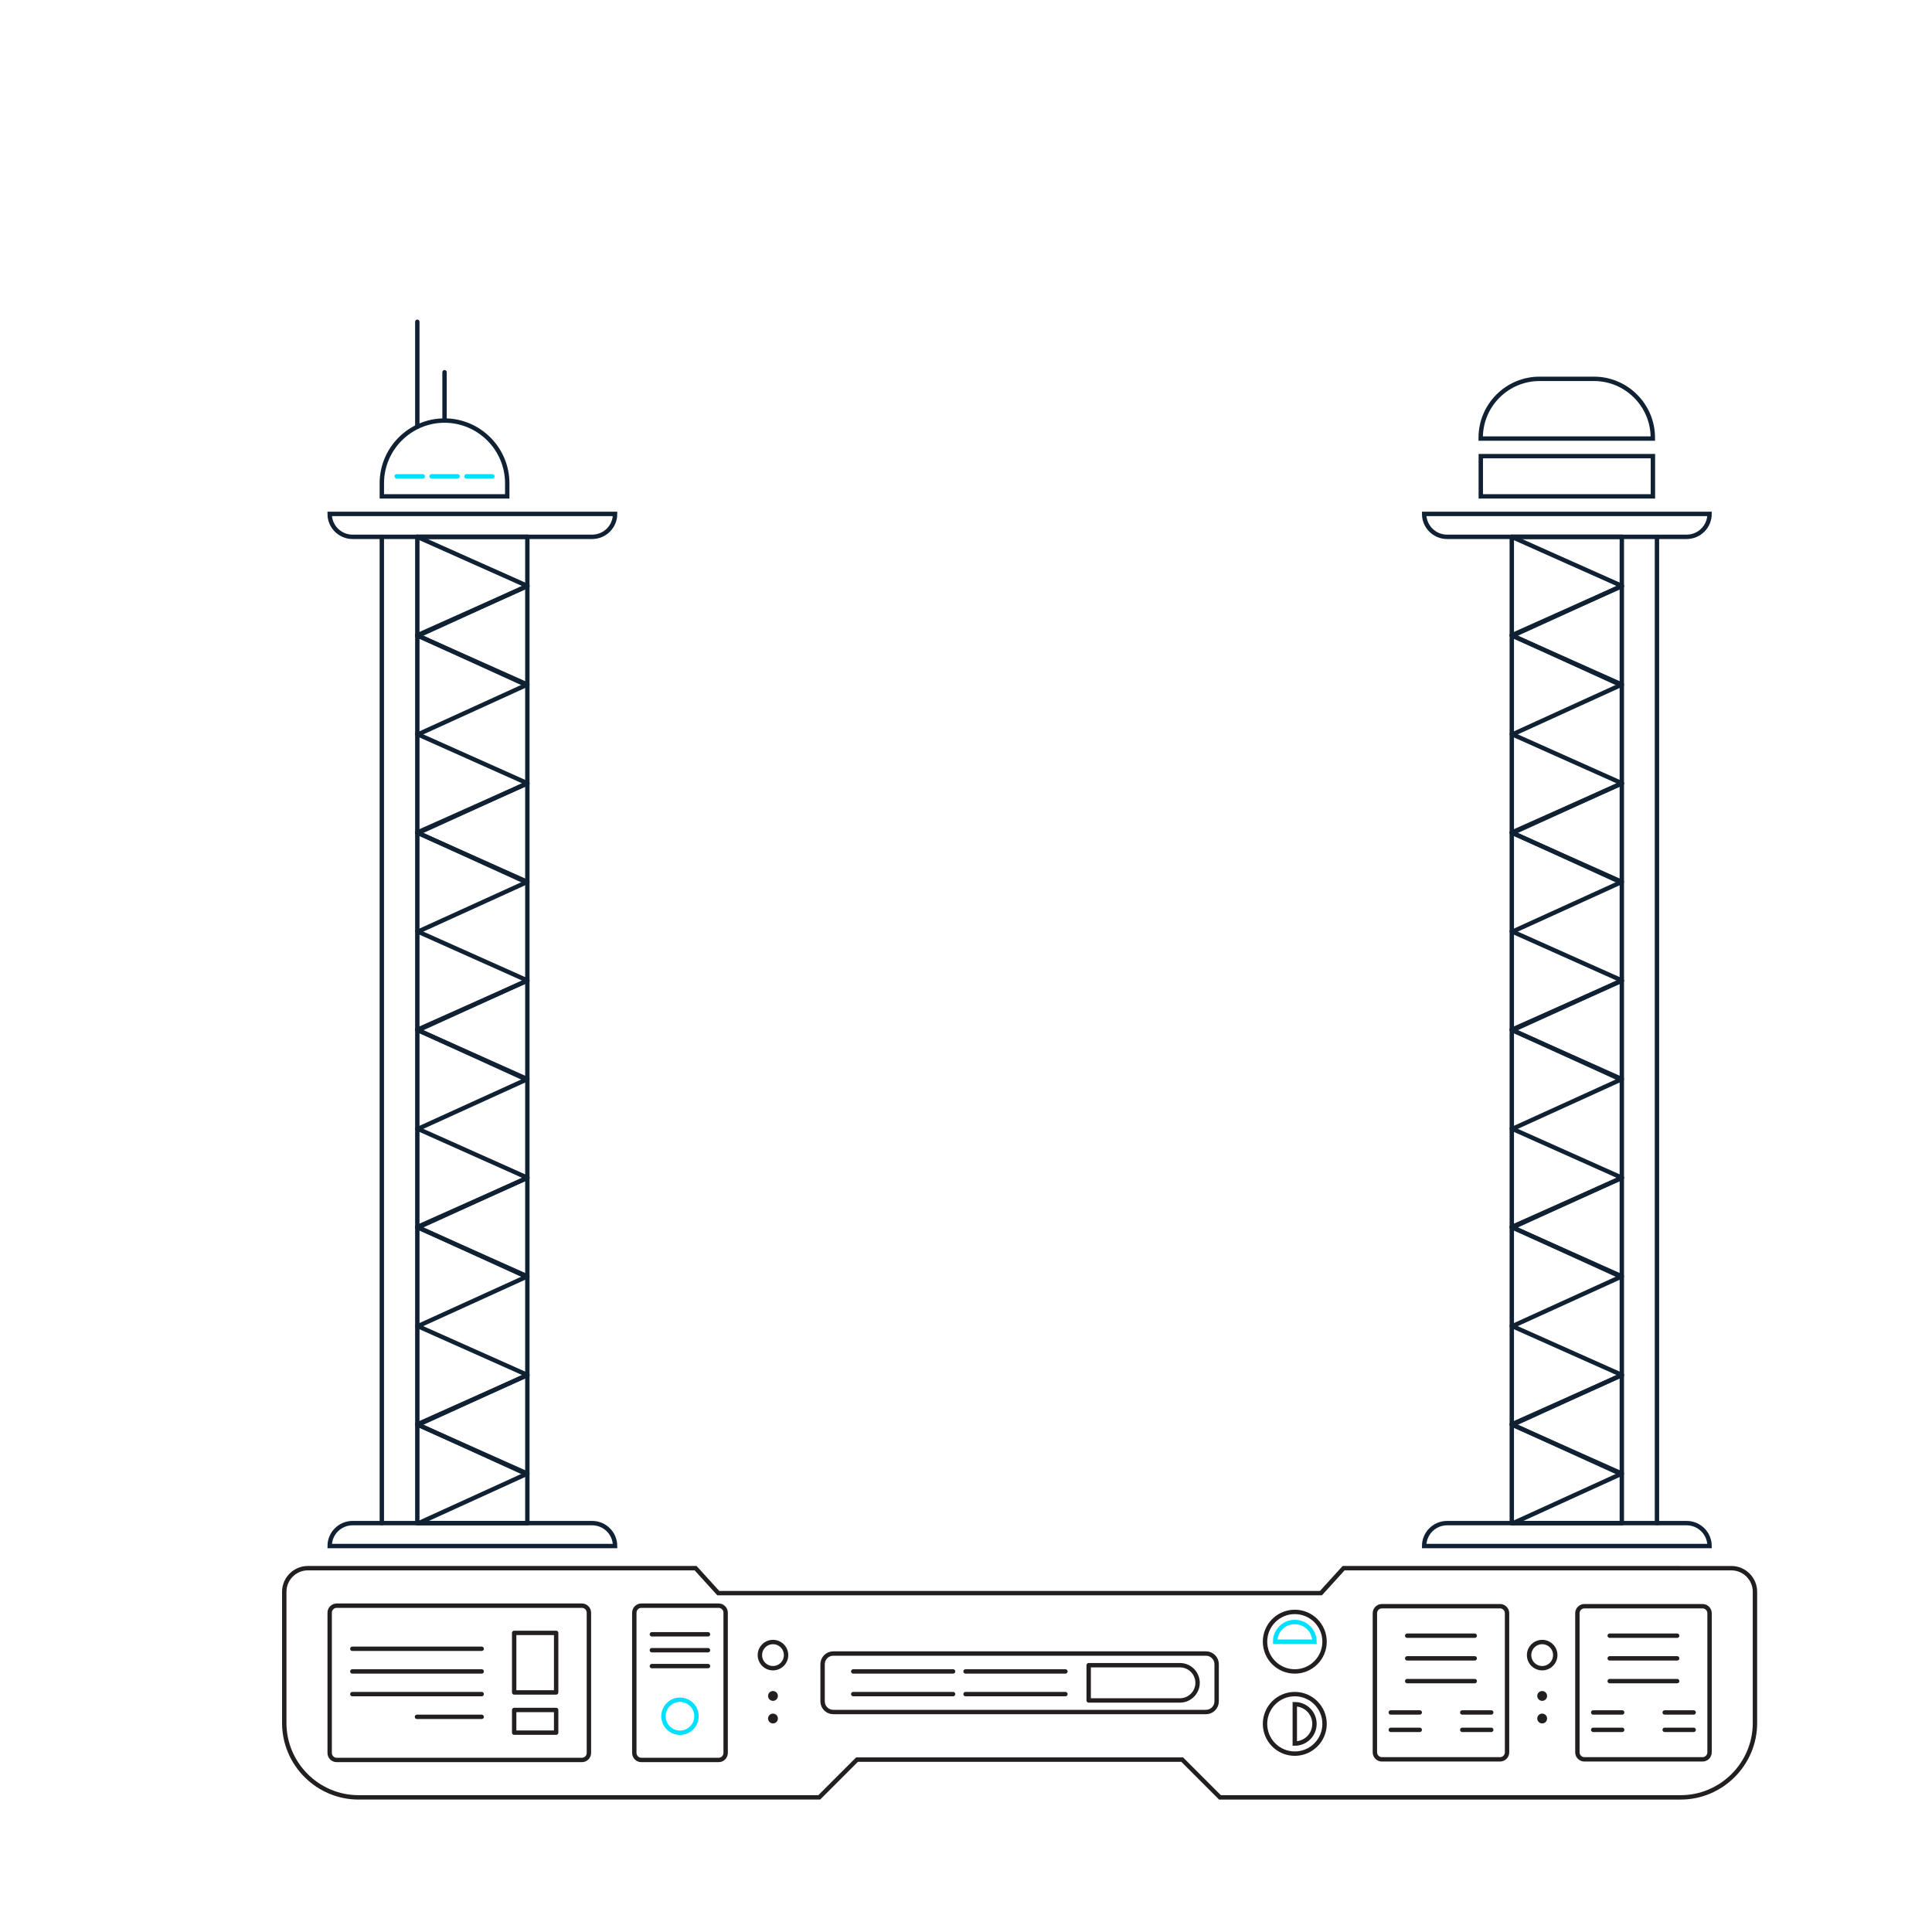 <?xml version="1.0" encoding="utf-8"?>
<!-- Generator: Adobe Illustrator 23.0.1, SVG Export Plug-In . SVG Version: 6.00 Build 0)  -->
<svg version="1.1" id="Layer_1" xmlns="http://www.w3.org/2000/svg" xmlns:xlink="http://www.w3.org/1999/xlink" x="0px" y="0px"
	 viewBox="0 0 2200 2200" style="enable-background:new 0 0 2200 2200;" xml:space="preserve">
<style type="text/css">
	.st0{fill:none;stroke:#102133;stroke-width:5;stroke-miterlimit:10;}
	.st1{fill:none;stroke:#00E1FF;stroke-width:3;stroke-linecap:round;stroke-linejoin:round;stroke-miterlimit:10;}
	.st2{fill:#1E1E1E;}
	.st3{fill:none;stroke:#1E1E1E;stroke-miterlimit:10;}
	.st4{fill:none;}
	.st5{fill:#102133;}
	.st6{fill:#00E1FF;}
	.st7{fill:none;stroke:#102133;stroke-miterlimit:10;}
	.st8{fill:#D1D3D4;}
	.st9{opacity:0.5;}
	.st10{fill:#231F20;}
	.st11{fill:none;stroke:#00E1FF;stroke-width:5;stroke-linecap:round;stroke-linejoin:round;stroke-miterlimit:10;}
	.st12{fill:none;stroke:#102133;stroke-width:4;stroke-linejoin:round;stroke-miterlimit:10;}
	.st13{fill:none;stroke:#00E1FF;stroke-width:4;stroke-linejoin:round;stroke-miterlimit:10;}
	.st14{fill:none;stroke:#00E1FF;stroke-width:5;stroke-linejoin:round;stroke-miterlimit:10;}
	.st15{fill:none;stroke:#102133;stroke-width:5;stroke-linejoin:round;stroke-miterlimit:10;}
	.st16{fill:none;stroke:#102133;stroke-width:5;stroke-linecap:square;stroke-miterlimit:10;}
	.st17{fill:#102133;stroke:#102133;stroke-miterlimit:10;}
	.st18{fill:#102133;stroke:#102133;stroke-width:2;stroke-miterlimit:10;}
	.st19{fill:none;stroke:#102133;stroke-width:2;stroke-miterlimit:10;}
	.st20{fill:none;stroke:#00E1FF;stroke-width:5;stroke-miterlimit:10;}
	.st21{fill:none;stroke:#102133;stroke-width:5;stroke-linecap:square;stroke-miterlimit:10;stroke-dasharray:13,18;}
	.st22{fill:none;stroke:#102133;stroke-width:2;stroke-linecap:square;stroke-miterlimit:10;}
	.st23{fill:none;stroke:#102133;stroke-linecap:square;stroke-miterlimit:10;}
	.st24{fill:none;stroke:#00E1FF;stroke-width:6;stroke-linecap:square;stroke-miterlimit:10;}
	.st25{fill:none;stroke:#00E1FF;stroke-width:6;stroke-linecap:square;stroke-miterlimit:10;stroke-dasharray:11.917,16.882;}
	.st26{fill:none;stroke:#00E1FF;stroke-width:6;stroke-linecap:square;stroke-miterlimit:10;stroke-dasharray:12.081,17.115;}
	.st27{fill:none;stroke:#102133;stroke-width:5;stroke-linecap:round;stroke-miterlimit:10;}
	.st28{fill:none;stroke:#102133;stroke-width:5;stroke-linecap:round;stroke-linejoin:round;stroke-miterlimit:10;}
	.st29{clip-path:url(#SVGID_2_);}
	.st30{fill:none;stroke:#00E1FF;stroke-width:5;stroke-linecap:round;stroke-miterlimit:10;}
	.st31{fill:none;stroke:#00E1FF;stroke-width:10;stroke-linecap:round;stroke-miterlimit:10;stroke-dasharray:0,28.048;}
	.st32{fill:none;stroke:#00E1FF;stroke-width:10;stroke-linecap:round;stroke-miterlimit:10;stroke-dasharray:0,28;}
	
		.st33{fill:none;stroke:#102133;stroke-width:10;stroke-linecap:round;stroke-linejoin:round;stroke-miterlimit:10;stroke-dasharray:0,30;}
	
		.st34{opacity:0.5;fill:none;stroke:#102133;stroke-width:5;stroke-linecap:square;stroke-miterlimit:10;stroke-dasharray:20,30;enable-background:new    ;}
	.st35{clip-path:url(#SVGID_4_);}
	.st36{fill:none;stroke:#231F20;stroke-width:5;stroke-miterlimit:10;}
	.st37{fill:none;stroke:#231F20;stroke-width:5;stroke-linecap:round;stroke-linejoin:round;stroke-miterlimit:10;}
	.st38{fill:none;stroke:#231F20;stroke-width:5;stroke-linejoin:round;stroke-miterlimit:10;}
	.st39{fill:none;stroke:#231F20;stroke-width:5;stroke-linecap:round;stroke-miterlimit:10;}
	.st40{clip-path:url(#SVGID_6_);}
	
		.st41{opacity:0.5;fill:none;stroke:#102133;stroke-width:5;stroke-linecap:square;stroke-miterlimit:10;stroke-dasharray:6,18;enable-background:new    ;}
</style>
<g id="XMLID_4493_">
	<path id="XMLID_4721_" class="st27" d="M1621.7,1760.5L1621.7,1760.5c0-14.4,11.7-26.1,26.1-26.1h272.8c14.4,0,26.1,11.7,26.1,26.1
		l0,0H1621.7z"/>
	<line id="XMLID_4720_" class="st28" x1="1846.8" y1="1734.4" x2="1721.5" y2="1734.4"/>
	<g id="XMLID_4701_">
		<line id="XMLID_4719_" class="st28" x1="1846.8" y1="611.3" x2="1721.5" y2="611.3"/>
		<polyline id="XMLID_4718_" class="st28" points="1721.5,611.3 1846.8,667.2 1723.1,723.6 		"/>
		<polyline id="XMLID_4717_" class="st28" points="1721.5,723.6 1846.8,779.5 1723.1,835.9 		"/>
		<polyline id="XMLID_4716_" class="st28" points="1846.8,667.4 1721.5,723.4 1845.2,779.8 		"/>
		<polyline id="XMLID_4715_" class="st28" points="1721.5,835.9 1846.8,891.9 1723.1,948.2 		"/>
		<polyline id="XMLID_4714_" class="st28" points="1721.5,948.2 1846.8,1004.2 1723.1,1060.5 		"/>
		<polyline id="XMLID_4713_" class="st28" points="1846.8,892.1 1721.5,948 1845.2,1004.4 		"/>
		<polyline id="XMLID_4712_" class="st28" points="1721.5,1060.5 1846.8,1116.5 1723.1,1172.8 		"/>
		<polyline id="XMLID_4711_" class="st28" points="1721.5,1172.8 1846.8,1228.8 1723.1,1285.1 		"/>
		<polyline id="XMLID_4710_" class="st28" points="1846.8,1116.7 1721.5,1172.6 1845.2,1229 		"/>
		<polyline id="XMLID_4709_" class="st28" points="1721.5,1285.1 1846.8,1341.1 1723.1,1397.4 		"/>
		<polyline id="XMLID_4708_" class="st28" points="1721.5,1397.4 1846.8,1453.4 1723.1,1509.7 		"/>
		<polyline id="XMLID_4707_" class="st28" points="1846.8,1341.3 1721.5,1397.2 1845.2,1453.6 		"/>
		<polyline id="XMLID_4706_" class="st28" points="1721.5,1509.8 1846.8,1565.7 1723.1,1622.1 		"/>
		<polyline id="XMLID_4705_" class="st28" points="1721.5,1622.1 1846.8,1678 1723.1,1734.4 		"/>
		<polyline id="XMLID_4704_" class="st28" points="1846.8,1565.9 1721.5,1621.9 1845.2,1678.2 		"/>
		<line id="XMLID_4703_" class="st28" x1="1721.5" y1="611.3" x2="1721.5" y2="1734.3"/>
		<line id="XMLID_4702_" class="st28" x1="1846.8" y1="611.3" x2="1846.8" y2="1734.3"/>
	</g>
	<path id="XMLID_4696_" class="st27" d="M375.4,1760.5L375.4,1760.5c0-14.4,11.7-26.1,26.1-26.1h272.8c14.4,0,26.1,11.7,26.1,26.1
		l0,0H375.4z"/>
	<path id="XMLID_4726_" class="st27" d="M700.4,585.2L700.4,585.2c0,14.4-11.7,26.1-26.1,26.1H401.5c-14.4,0-26.1-11.7-26.1-26.1
		l0,0H700.4z"/>
	<path id="XMLID_4723_" class="st27" d="M1946.7,585.2L1946.7,585.2c0,14.4-11.7,26.1-26.1,26.1h-272.8c-14.4,0-26.1-11.7-26.1-26.1
		l0,0H1946.7z"/>
	<line id="XMLID_4695_" class="st28" x1="600.5" y1="1734.4" x2="475.2" y2="1734.4"/>
	<g id="XMLID_4510_">
		<line id="XMLID_4694_" class="st28" x1="600.5" y1="611.3" x2="475.2" y2="611.3"/>
		<polyline id="XMLID_4693_" class="st28" points="475.2,611.3 600.5,667.2 476.8,723.6 		"/>
		<polyline id="XMLID_4692_" class="st28" points="475.2,723.6 600.5,779.5 476.8,835.9 		"/>
		<polyline id="XMLID_4691_" class="st28" points="600.5,667.4 475.2,723.4 598.9,779.8 		"/>
		<polyline id="XMLID_4690_" class="st28" points="475.2,835.9 600.5,891.9 476.8,948.2 		"/>
		<polyline id="XMLID_4689_" class="st28" points="475.2,948.2 600.5,1004.2 476.8,1060.5 		"/>
		<polyline id="XMLID_4688_" class="st28" points="600.5,892.1 475.2,948 598.9,1004.4 		"/>
		<polyline id="XMLID_4687_" class="st28" points="475.2,1060.5 600.5,1116.5 476.8,1172.8 		"/>
		<polyline id="XMLID_4686_" class="st28" points="475.2,1172.8 600.5,1228.8 476.8,1285.1 		"/>
		<polyline id="XMLID_4685_" class="st28" points="600.5,1116.7 475.2,1172.6 598.9,1229 		"/>
		<polyline id="XMLID_4684_" class="st28" points="475.2,1285.1 600.5,1341.1 476.8,1397.4 		"/>
		<polyline id="XMLID_4601_" class="st28" points="475.2,1397.4 600.5,1453.4 476.8,1509.7 		"/>
		<polyline id="XMLID_4559_" class="st28" points="600.5,1341.3 475.2,1397.2 598.9,1453.6 		"/>
		<polyline id="XMLID_4515_" class="st28" points="475.2,1509.8 600.5,1565.7 476.8,1622.1 		"/>
		<polyline id="XMLID_4514_" class="st28" points="475.2,1622.1 600.5,1678 476.8,1734.4 		"/>
		<polyline id="XMLID_4513_" class="st28" points="600.5,1565.9 475.2,1621.9 598.9,1678.2 		"/>
		<line id="XMLID_4512_" class="st28" x1="475.2" y1="611.3" x2="475.2" y2="1734.3"/>
		<line id="XMLID_4511_" class="st28" x1="600.5" y1="611.3" x2="600.5" y2="1734.3"/>
	</g>
	<path id="XMLID_4803_" class="st36" d="M1161,2003.7h185.2l43,43h524.6c46.5,0,84.6-38.1,84.6-84.6v-149.6
		c0-14.7-12.1-26.8-26.8-26.8H1530l-25.8,28.4h-343.1H817.9l-25.8-28.4H350.5c-14.7,0-26.8,12.1-26.8,26.8v149.6
		c0,46.5,38.1,84.6,84.6,84.6h524.6l43-43H1161L1161,2003.7z"/>
	<path id="XMLID_4498_" class="st36" d="M662.6,2004.1H383.4c-4.4,0-8-3.6-8-8v-159.7c0-4.4,3.6-8,8-8h279.2c4.4,0,8,3.6,8,8v159.7
		C670.6,2000.5,667,2004.1,662.6,2004.1z"/>
	<path id="XMLID_4797_" class="st36" d="M818.3,2004.1h-88c-4.4,0-8-3.6-8-8v-159.7c0-4.4,3.6-8,8-8h88c4.4,0,8,3.6,8,8v159.7
		C826.3,2000.5,822.7,2004.1,818.3,2004.1z"/>
	<path id="XMLID_4804_" class="st36" d="M1373.3,1949.5H948.8c-6.7,0-12.1-5.5-12.1-12.1V1895c0-6.7,5.5-12.1,12.1-12.1h424.5
		c6.7,0,12.1,5.5,12.1,12.1v42.4C1385.4,1944.1,1379.9,1949.5,1373.3,1949.5z"/>
	<path id="XMLID_4808_" class="st36" d="M1708.1,2003.4h-134.5c-4.4,0-8-3.6-8-8V1837c0-4.4,3.6-8,8-8h134.5c4.4,0,8,3.6,8,8v158.4
		C1716.1,1999.8,1712.5,2003.4,1708.1,2003.4z"/>
	<path id="XMLID_4810_" class="st36" d="M1938.7,2003.4h-134.5c-4.4,0-8-3.6-8-8V1837c0-4.4,3.6-8,8-8h134.5c4.4,0,8,3.6,8,8v158.4
		C1946.7,1999.8,1943.1,2003.4,1938.7,2003.4z"/>
	<circle id="XMLID_4840_" class="st36" cx="880.2" cy="1884.7" r="14.9"/>
	<circle id="XMLID_4839_" class="st10" cx="880.2" cy="1931.2" r="5.6"/>
	<circle id="XMLID_4838_" class="st10" cx="880.2" cy="1956.9" r="5.6"/>
	<circle id="XMLID_4842_" class="st36" cx="1756.1" cy="1884.7" r="14.9"/>
	<circle id="XMLID_4841_" class="st10" cx="1756.1" cy="1931.2" r="5.6"/>
	<circle id="XMLID_4815_" class="st10" cx="1756.1" cy="1956.9" r="5.6"/>
	<g id="XMLID_4829_">
		<line id="XMLID_4811_" class="st37" x1="401.2" y1="1929.1" x2="548.5" y2="1929.1"/>
		<line id="XMLID_4819_" class="st37" x1="548.5" y1="1877.5" x2="401.2" y2="1877.5"/>
		<line id="XMLID_4820_" class="st37" x1="401.2" y1="1903.3" x2="548.5" y2="1903.3"/>
		<line id="XMLID_4821_" class="st37" x1="548.5" y1="1955" x2="474.8" y2="1955"/>
	</g>
	<g id="XMLID_4837_">
		<rect id="XMLID_4822_" x="585.5" y="1859.4" class="st38" width="47.8" height="67.8"/>
		<rect id="XMLID_4823_" x="585.5" y="1947.2" class="st38" width="47.8" height="25.8"/>
	</g>
	<line id="XMLID_4824_" class="st37" x1="971.6" y1="1903.3" x2="1085.3" y2="1903.3"/>
	<line id="XMLID_4825_" class="st37" x1="971.6" y1="1929.1" x2="1085.3" y2="1929.1"/>
	<line id="XMLID_4828_" class="st37" x1="1099.5" y1="1903.3" x2="1213.2" y2="1903.3"/>
	<line id="XMLID_4827_" class="st37" x1="1099.5" y1="1929.1" x2="1213.2" y2="1929.1"/>
	<path id="XMLID_4831_" class="st37" d="M1343.7,1896.2h-104v40.1h104c11,0,20-9,20-20C1363.7,1905.2,1354.7,1896.2,1343.7,1896.2z"
		/>
	<g id="XMLID_4850_">
		<line id="XMLID_4826_" class="st39" x1="1602.4" y1="1888.4" x2="1679.3" y2="1888.4"/>
		<line id="XMLID_4830_" class="st39" x1="1602.4" y1="1914.3" x2="1679.3" y2="1914.3"/>
		<line id="XMLID_4832_" class="st39" x1="1602.4" y1="1862.6" x2="1679.3" y2="1862.6"/>
		<line id="XMLID_4833_" class="st39" x1="1583.7" y1="1950" x2="1616.7" y2="1950"/>
		<line id="XMLID_4834_" class="st39" x1="1583.7" y1="1969.8" x2="1616.7" y2="1969.8"/>
		<line id="XMLID_4835_" class="st39" x1="1665.1" y1="1950" x2="1698.1" y2="1950"/>
		<line id="XMLID_4818_" class="st39" x1="1665.1" y1="1969.8" x2="1698.1" y2="1969.8"/>
	</g>
	<g id="XMLID_4817_">
		<line id="XMLID_4849_" class="st39" x1="1833" y1="1888.4" x2="1909.8" y2="1888.4"/>
		<line id="XMLID_4848_" class="st39" x1="1833" y1="1914.3" x2="1909.8" y2="1914.3"/>
		<line id="XMLID_4847_" class="st39" x1="1833" y1="1862.6" x2="1909.8" y2="1862.6"/>
		<line id="XMLID_4846_" class="st39" x1="1814.2" y1="1950" x2="1847.2" y2="1950"/>
		<line id="XMLID_4845_" class="st39" x1="1814.2" y1="1969.8" x2="1847.2" y2="1969.8"/>
		<line id="XMLID_4844_" class="st39" x1="1895.6" y1="1950" x2="1928.6" y2="1950"/>
		<line id="XMLID_4836_" class="st39" x1="1895.6" y1="1969.8" x2="1928.6" y2="1969.8"/>
	</g>
	<circle id="XMLID_4809_" class="st36" cx="1474.4" cy="1869.4" r="33.9"/>
	<path id="XMLID_4843_" class="st30" d="M1474.4,1847c-12.4,0-22.4,10-22.4,22.4h44.8C1496.8,1857,1486.8,1847,1474.4,1847z"/>
	<circle id="XMLID_4816_" class="st36" cx="1474.4" cy="1963" r="33.9"/>
	<path id="XMLID_4813_" class="st36" d="M1496.8,1963c0-12.4-10-22.4-22.4-22.4v44.8C1486.8,1985.4,1496.8,1975.4,1496.8,1963z"/>
	<circle id="XMLID_4851_" class="st30" cx="774.3" cy="1954.3" r="18.8"/>
	<line id="XMLID_4852_" class="st39" x1="742.3" y1="1879.1" x2="806.2" y2="1879.1"/>
	<line id="XMLID_4854_" class="st39" x1="742.3" y1="1897.2" x2="806.2" y2="1897.2"/>
	<line id="XMLID_4855_" class="st39" x1="742.3" y1="1861" x2="806.2" y2="1861"/>
	<line id="XMLID_4502_" class="st27" x1="434.8" y1="611.3" x2="434.8" y2="1734.4"/>
	<line id="XMLID_4698_" class="st27" x1="1886.8" y1="611.3" x2="1886.8" y2="1734.4"/>
	<path id="XMLID_4700_" class="st27" d="M1882.1,499.4v-1c0-36.9-30.1-67-67-67h-62c-36.9,0-67,30.1-67,67v1H1882.1z"/>
	<rect id="XMLID_4727_" x="1686.2" y="519.4" class="st27" width="196" height="45.8"/>
	<path id="XMLID_4728_" class="st27" d="M577.6,565.2v-14.9c0-39.3-32.1-71.4-71.4-71.4l0,0c-39.3,0-71.4,32.1-71.4,71.4v14.9H577.6
		z"/>
	<g id="XMLID_4699_">
		<line id="XMLID_4503_" class="st30" x1="451.7" y1="542.4" x2="481.4" y2="542.4"/>
		<line id="XMLID_4722_" class="st30" x1="491.4" y1="542.4" x2="521.1" y2="542.4"/>
		<line id="XMLID_4729_" class="st30" x1="531.1" y1="542.4" x2="560.7" y2="542.4"/>
	</g>
	<line id="XMLID_4730_" class="st27" x1="475.2" y1="486" x2="475.2" y2="366.4"/>
	<line id="XMLID_4731_" class="st27" x1="506.2" y1="478.9" x2="506.2" y2="423.9"/>
</g>
</svg>
